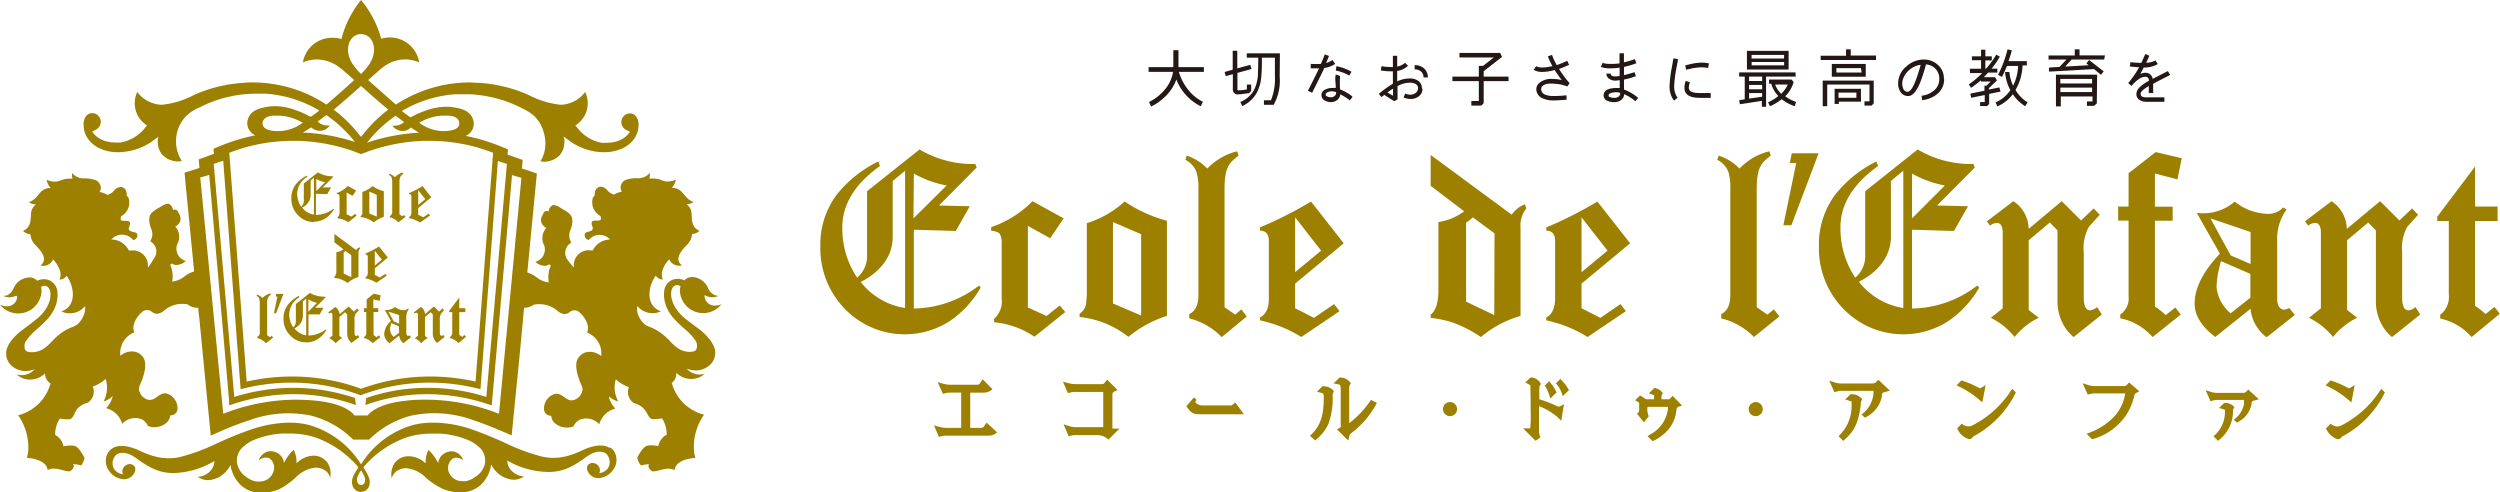 <svg xmlns="http://www.w3.org/2000/svg" xmlns:xlink="http://www.w3.org/1999/xlink" viewBox="0 0 354.91 69.85"><defs><style>.cls-1{fill:none;}.cls-2{clip-path:url(#clip-path);}.cls-3{fill:#9d8000;}.cls-4{fill:#231815;}</style><clipPath id="clip-path" transform="translate(0 0)"><rect class="cls-1" width="354.91" height="69.85"/></clipPath></defs><g id="レイヤー_2" data-name="レイヤー 2"><g id="レイヤー_1-2" data-name="レイヤー 1"><g class="cls-2"><path class="cls-3" d="M86.61,63.62c-1.31-.89-3.43.08-3.78.23a13.72,13.72,0,0,1-1.48.63c-.23.08-.48.16-.78.24a8.3,8.3,0,0,1-.93.2,7.49,7.49,0,0,1-2.68-.1,27.35,27.35,0,0,1-5.22-1.93c-1.14-.51-3.12-1.38-4.95-2A17.21,17.21,0,0,0,61.41,60a11.39,11.39,0,0,0-2.72.32,12.81,12.81,0,0,0-7.35,5.47l-.08.13-.09-.13a12.81,12.81,0,0,0-7.35-5.47A11.39,11.39,0,0,0,41.1,60a17.21,17.21,0,0,0-5.38.95c-1.83.61-3.81,1.48-4.95,2a27.35,27.35,0,0,1-5.22,1.93,7.49,7.49,0,0,1-2.68.1,8.3,8.3,0,0,1-.93-.2c-.3-.08-.55-.16-.78-.24a13.72,13.72,0,0,1-1.48-.63c-.35-.15-2.47-1.12-3.78-.23a2,2,0,0,0-.69.83,2.39,2.39,0,0,0,.06,2,3.43,3.43,0,0,0,.3.45,2.76,2.76,0,0,0,2,1.08,1.7,1.7,0,0,0,.73-.16,1.56,1.56,0,0,0,.6-.49,1.2,1.2,0,0,0,.29-1,.82.82,0,0,0-.37-.41.85.85,0,0,0-.62-.07,1.09,1.09,0,0,0-.83.94.92.92,0,0,0,.09.47,1.23,1.23,0,0,1-.39-.08,1.84,1.84,0,0,1-.83-.59,1.67,1.67,0,0,1,.27-2.1s.87-.72,2.4.22a3,3,0,0,1,.27.17c.28.19.42.32,1.1.76a9.32,9.32,0,0,0,2.07,1.08,7.1,7.1,0,0,0,2.19.38,11.82,11.82,0,0,0,5.9-1.72,2.23,2.23,0,0,1-.26,1,2.65,2.65,0,0,1-2.11,1.26,2.67,2.67,0,0,0,1.28.46,2.74,2.74,0,0,0,1-.14,3.54,3.54,0,0,0,.81-.33,4,4,0,0,0,1.43-1.44l.13-.24.05.27a5,5,0,0,0,1.38,2.56,4.23,4.23,0,0,0,3,1.12,6.48,6.48,0,0,0,2.54-.54A10.18,10.18,0,0,0,42,67.76a4.57,4.57,0,0,1,2.76-1.37h.11a2.28,2.28,0,0,1,1.44.51,2,2,0,0,1,.53.8l.06.15v-.16a2.88,2.88,0,0,0-.41-2,2.44,2.44,0,0,0-2-1,3.44,3.44,0,0,0-2.23.93l-.17.15v-.23a3.39,3.39,0,0,0-.41-1.68l0,0,0,0a6.15,6.15,0,0,0-1.23,1.61l-.13.24-.06-.26a1.63,1.63,0,0,0-.31-.65,2,2,0,0,0-1.51-.75,1.59,1.59,0,0,0-.57.1,1.87,1.87,0,0,0-1.08,1.07l0,.11.1-.07a1.55,1.55,0,0,1,.88-.3,1.12,1.12,0,0,1,.48.1A1.64,1.64,0,0,1,38.8,67a2,2,0,0,1-2,1.35,2.28,2.28,0,0,1-.45,0,3.3,3.3,0,0,1-1.06-.41c-.17-.1-.34-.23-.41-.28A3.07,3.07,0,0,1,33.71,66a2.55,2.55,0,0,1,.56-2.33,5.89,5.89,0,0,1,1.47-1.08A12.4,12.4,0,0,1,40,61.55h1.48a11.86,11.86,0,0,1,3.24.53,14.33,14.33,0,0,1,6.13,4.22l0,.06,0,.06c-.71,1-1,1.74-.85,2.28a1.24,1.24,0,0,0,2.47,0c.11-.54-.14-1.23-.85-2.28l0-.06,0-.06a14.33,14.33,0,0,1,6.13-4.22A11.86,11.86,0,0,1,61,61.56H62.5a12.4,12.4,0,0,1,4.27,1.05,5.89,5.89,0,0,1,1.47,1.08A2.55,2.55,0,0,1,68.8,66a3.07,3.07,0,0,1-1.19,1.61c-.07,0-.24.18-.41.28a3.3,3.3,0,0,1-1.06.41,2.28,2.28,0,0,1-.45,0,2,2,0,0,1-2-1.35,1.64,1.64,0,0,1,.62-1.87,1.12,1.12,0,0,1,.48-.1,1.55,1.55,0,0,1,.88.3l.1.07-.05-.11a1.82,1.82,0,0,0-1.07-1.07,1.59,1.59,0,0,0-.57-.1,2,2,0,0,0-1.51.75,1.63,1.63,0,0,0-.31.65l-.06.26-.13-.24a6.15,6.15,0,0,0-1.23-1.61l0,0,0,0a3.39,3.39,0,0,0-.41,1.68v.23l-.17-.15A3.44,3.44,0,0,0,58,64.77a2.44,2.44,0,0,0-2,1,2.88,2.88,0,0,0-.41,2v.16l.06-.15a2,2,0,0,1,.53-.8,2.28,2.28,0,0,1,1.44-.51h.11a4.57,4.57,0,0,1,2.76,1.37,10.18,10.18,0,0,0,2.28,1.52,6.48,6.48,0,0,0,2.54.54,4.23,4.23,0,0,0,3-1.12,4.9,4.9,0,0,0,1.37-2.56l.06-.27.13.24a4,4,0,0,0,1.43,1.44,3.54,3.54,0,0,0,.81.33,2.74,2.74,0,0,0,1,.14,2.67,2.67,0,0,0,1.28-.46,2.65,2.65,0,0,1-2.11-1.26,2.23,2.23,0,0,1-.26-1A11.82,11.82,0,0,0,78,67a7.1,7.1,0,0,0,2.19-.38,9.32,9.32,0,0,0,2.07-1.08c.68-.44.82-.57,1.1-.76a3,3,0,0,1,.27-.17c1.53-.94,2.4-.22,2.4-.22a1.67,1.67,0,0,1,.27,2.1,1.84,1.84,0,0,1-.83.59,1.23,1.23,0,0,1-.39.08.92.92,0,0,0,.09-.47,1.09,1.09,0,0,0-.83-.94.85.85,0,0,0-.62.07.82.82,0,0,0-.37.41,1.2,1.2,0,0,0,.29,1,1.56,1.56,0,0,0,.6.49,1.7,1.7,0,0,0,.73.16,2.76,2.76,0,0,0,2-1.08,3.43,3.43,0,0,0,.3-.45,2.39,2.39,0,0,0,.06-2,2,2,0,0,0-.69-.83M51.82,68.24c0,.15-.12.61-.56.61s-.55-.46-.57-.61c-.06-.38.1-.72.49-1.36l.08-.11.07.11c.39.64.55,1,.49,1.36" transform="translate(0 0)"/><path class="cls-3" d="M96.52,41.2a3.31,3.31,0,0,0,5.9,2,2.4,2.4,0,0,1-.89.18,1.42,1.42,0,0,1-1.5-1.21l0-.27.25.11a2.1,2.1,0,0,0,.85.19,1.76,1.76,0,0,0,.6-.1A.85.85,0,0,0,102,42a1.88,1.88,0,0,1-.58-.13,1.8,1.8,0,0,1-.91-1,2.73,2.73,0,0,0-.77-1,2.64,2.64,0,0,0-1.47-.54,1.67,1.67,0,0,0-.59.11,1.34,1.34,0,0,0-.51.37,2.14,2.14,0,0,0-1.77-.06,1.93,1.93,0,0,0-1.1,1.49,4.65,4.65,0,0,0,.53,2.79,5.74,5.74,0,0,0,1,1.37,16,16,0,0,0,1.42,1.34,8,8,0,0,1,1.5,1.63,1.33,1.33,0,0,1,.09,1.25c-.2.32-.68.32-1,.33a3,3,0,0,1-1.74-.61,6.93,6.93,0,0,1-1-.93c-.13-.14-.31-.33-.6-.59a5.8,5.8,0,0,0-.5-.41,6.73,6.73,0,0,0-1.76-1,3.26,3.26,0,0,1-.72-.37,2.68,2.68,0,0,1-.41-.44,3.42,3.42,0,0,1-.64-1.31,3,3,0,0,1,0-.86,2.79,2.79,0,0,0,3.37.76c-2.32-.79-1.79-3.67-.74-5.06a1.21,1.21,0,0,0,1,.55,1.85,1.85,0,0,1,0-1.45,3.79,3.79,0,0,1,.91-1.41,1.51,1.51,0,0,0,1.8.84c-1-.73-.37-1.84.74-2.92a2.45,2.45,0,0,0,.7-1.53,1.48,1.48,0,0,0,1.05-.45,1.6,1.6,0,0,1-1-1.21c-.26-.86.21-1.72-.83-2.56a1.65,1.65,0,0,0,1-.32l-.23-.08a2.67,2.67,0,0,1-.91-.72l-.47-.53a1.62,1.62,0,0,0-.2-.22,1.84,1.84,0,0,0-1-.44l-.3,0a2.33,2.33,0,0,0,.59-1.18,2.71,2.71,0,0,1-1.1.26l-.33,0a3.37,3.37,0,0,1-.61-.18,2.69,2.69,0,0,0-1-.23H92.7a3.73,3.73,0,0,0-.46,0h-.06a2,2,0,0,0,.08-.56,2.11,2.11,0,0,0,0-.26,2.12,2.12,0,0,1-1.77.77,4.77,4.77,0,0,0-1.66.24,1.16,1.16,0,0,0-.55,1.68,3,3,0,0,0-1.1.4,1.84,1.84,0,0,1-.9-.53,1.32,1.32,0,0,0-1.08-.59.94.94,0,0,0-.75.8,1.52,1.52,0,0,0,0,.42,1.25,1.25,0,0,0-.28.36,2.18,2.18,0,0,0,1.06,2.57l0,0a.92.92,0,0,1,.08.44c-.09.59-1.77-.34-1.21,1.07.31.79-.81.66-1,.92s-.14.81.47,1A2,2,0,0,1,86.6,34a2.78,2.78,0,0,0-2.45,1.55l-.26,0a2.13,2.13,0,0,0-2.44,2.16,2.44,2.44,0,0,0,0,.27c-.29-.35-.63-.77-.81-1a1.66,1.66,0,0,1,.48-2.54,2,2,0,0,1-.31-1,2,2,0,0,1,.17-.78,3.21,3.21,0,0,0,.22-.79,2.17,2.17,0,0,0,0-.95c-.18-.58-.7-.87-1.55-1.37a2.61,2.61,0,0,0-1-.44.41.41,0,0,0-.16,0,1.17,1.17,0,0,0-.6.79l0,.14a.48.48,0,0,0-.29-.1.43.43,0,0,0-.22.06c-.07,0-.15.11-.27.35-.23.47-.34.68-.31,1a1.36,1.36,0,0,0,.62.93l.14.08a2.14,2.14,0,0,0-.31,2.46A1.81,1.81,0,0,1,76,37.17a2,2,0,0,0,1.24.56,1.15,1.15,0,0,0,.26,0,1.28,1.28,0,0,0,.48-.21l.22.19a4.1,4.1,0,0,0-.34,2c0,.13,0,.26.08.38a3.28,3.28,0,0,1-1.76-.72,4.32,4.32,0,0,0-1.32-.69q.6-6.24,1.23-12.76l.13-1.28L75,24.21l-.9-.28.1-1.22-1.15-.42-1-.34.06-.75L71,20.75a27.34,27.34,0,0,0-4.88-1.46,1.9,1.9,0,0,0,1.11-2.06c-.32-1.47-1.6-1.8-2.88-2a5.83,5.83,0,0,0-1-.08,8.78,8.78,0,0,0-3,.58,12.28,12.28,0,0,0-2,.9l-.08,0-.07,0c-.31-.24-.63-.48-1-.74l-.16-.13.18-.1a17.35,17.35,0,0,1,7.36-2.28c.44,0,.9,0,1.35,0,.61,0,1.23,0,1.84.09a18,18,0,0,1,4.31,1,18.89,18.89,0,0,1,2.09.93,6.63,6.63,0,0,1,1.75,1.15,5.62,5.62,0,0,1,.58.71,5.18,5.18,0,0,1,.72,1.65A5.1,5.1,0,0,1,77,22.39a4.91,4.91,0,0,1-.28.5,2.32,2.32,0,0,0,.59.07h0a3.1,3.1,0,0,0,2.21-1,2.78,2.78,0,0,0,.59-1.56,2.84,2.84,0,0,0,0-.65L80,19.37l.79.58a8.45,8.45,0,0,0,3.6,1.54,8,8,0,0,0,1.36.12c2.77,0,4.83-1.58,4.89-3.75a1.84,1.84,0,0,0-.43-1.44,1.36,1.36,0,0,0-.41-.26,1,1,0,0,0-.25-.06h-.15a1.16,1.16,0,0,0-.71.25,1.33,1.33,0,0,0-.37.47,1.29,1.29,0,0,0-.11.62,1.26,1.26,0,0,0,.68,1l.54.28-.1.13a2.11,2.11,0,0,1-.31.36,3.43,3.43,0,0,1-1.3.8,4.82,4.82,0,0,1-1.59.26,5.79,5.79,0,0,1-.72,0A5.57,5.57,0,0,1,82,18.18l-.32-.36.39-.29a3.7,3.7,0,0,0,1-4.48,4.32,4.32,0,0,1-2.26,1.61,3.73,3.73,0,0,1-1.25.21A12.52,12.52,0,0,1,75,13.46l-.38-.16a20.47,20.47,0,0,0-6.64-1.54c-.46,0-.93-.06-1.4-.06a19.15,19.15,0,0,0-7,1.39,18.65,18.65,0,0,0-3.29,1.7l-.08.05-.08-.06c-1.11-.95-2.25-2-3.36-2.95l-.51-.46.12-.11,1.52-1.34A8.68,8.68,0,0,1,55,9.12a5,5,0,0,1,3.85-.5,4.7,4.7,0,0,1,.66.24,4.2,4.2,0,0,0-5.3-3.38l-.14,0,0-.15A14.65,14.65,0,0,0,51.25,0a14.67,14.67,0,0,0-2.74,5.37l0,.15-.15,0a4.08,4.08,0,0,0-1.14-.16A4.2,4.2,0,0,0,43,8.86a5.84,5.84,0,0,1,.66-.24,5.76,5.76,0,0,1,1.37-.18,5.67,5.67,0,0,1,2.49.68,8.68,8.68,0,0,1,1.13.8l1.52,1.34.11.11-.51.46c-1.1,1-2.24,2-3.35,2.95l-.08.06-.09-.05A18.57,18.57,0,0,0,43,13.09a19.25,19.25,0,0,0-7-1.39c-.47,0-.94,0-1.4.06a20.47,20.47,0,0,0-6.65,1.54l-.37.16A12.56,12.56,0,0,1,23,14.87a3.73,3.73,0,0,1-1.25-.21,4.32,4.32,0,0,1-2.26-1.61,3.71,3.71,0,0,0,1,4.48l.38.29-.31.36a5.63,5.63,0,0,1-3.46,2.05,5.53,5.53,0,0,1-.71,0,4.88,4.88,0,0,1-1.6-.26,3.43,3.43,0,0,1-1.3-.8,2.67,2.67,0,0,1-.31-.36l-.09-.13.53-.28a1.24,1.24,0,0,0,.68-1,1.09,1.09,0,0,0-.11-.62,1.31,1.31,0,0,0-.36-.47,1.19,1.19,0,0,0-.72-.25h-.15a1.05,1.05,0,0,0-.24.06,1.29,1.29,0,0,0-.42.26,1.87,1.87,0,0,0-.42,1.44C11.9,20,14,21.61,16.73,21.61a7.78,7.78,0,0,0,1.35-.12A8.44,8.44,0,0,0,21.69,20l.78-.58-.06.34a2.84,2.84,0,0,0,0,.65A2.74,2.74,0,0,0,23,21.92a3.08,3.08,0,0,0,2.22,1,2.38,2.38,0,0,0,.59-.07,5,5,0,0,1-.29-.5,5.2,5.2,0,0,1,.35-5.19,4.87,4.87,0,0,1,.58-.71,6.42,6.42,0,0,1,1.74-1.15l.05,0a17,17,0,0,1,2.05-.91,17.8,17.8,0,0,1,4.31-1q.91-.09,1.83-.09c.45,0,.91,0,1.36,0a17.35,17.35,0,0,1,7.36,2.28l.18.1-.16.13c-.32.26-.64.5-1,.74l-.08,0-.08,0a12.28,12.28,0,0,0-2-.9,8.73,8.73,0,0,0-3-.58,6,6,0,0,0-1,.08c-1.28.22-2.55.55-2.88,2a1.9,1.9,0,0,0,1.12,2.06,27.13,27.13,0,0,0-4.86,1.46l-1.08.45.06.73q-.52.16-1,.36l-1.16.42.11,1.22-.9.28-1.22.39.12,1.28c.42,4.33.84,8.59,1.24,12.74a4,4,0,0,0-1.38.71,3.25,3.25,0,0,1-1.76.72,2.33,2.33,0,0,0,.08-.38,4,4,0,0,0-.34-2l.23-.19a1.28,1.28,0,0,0,.48.21,1.09,1.09,0,0,0,.26,0,2,2,0,0,0,1.24-.56,1.81,1.81,0,0,1-1.19-2.42,2.13,2.13,0,0,0-.3-2.46l.13-.08a1.34,1.34,0,0,0,.63-.93,1.8,1.8,0,0,0-.32-1c-.12-.24-.19-.32-.27-.35a.4.4,0,0,0-.22-.06.45.45,0,0,0-.28.1l0-.14a1.19,1.19,0,0,0-.61-.79.39.39,0,0,0-.15,0,2.61,2.61,0,0,0-1,.44c-.86.5-1.37.79-1.55,1.37a2.17,2.17,0,0,0,0,.95,3.21,3.21,0,0,0,.22.79,2,2,0,0,1,.17.78,2,2,0,0,1-.31,1,1.65,1.65,0,0,1,.47,2.54A12.21,12.21,0,0,1,21,38a2.45,2.45,0,0,0,0-.27,2.13,2.13,0,0,0-2.44-2.16l-.26,0A2.79,2.79,0,0,0,15.81,34a2,2,0,0,1,3.11.11c.6-.2.71-.74.47-1S18,33,18.34,32.2c.56-1.41-1.12-.48-1.21-1.07a1,1,0,0,1,.07-.44l0,0a2.19,2.19,0,0,0,1.06-2.57,1.12,1.12,0,0,0-.29-.36,1.2,1.2,0,0,0,0-.42.93.93,0,0,0-.76-.8,1.34,1.34,0,0,0-1.08.59,1.81,1.81,0,0,1-.89.53,3.08,3.08,0,0,0-1.11-.4,1.18,1.18,0,0,0,.18-.61,1.19,1.19,0,0,0-.73-1.07A4.75,4.75,0,0,0,12,25.32a2.14,2.14,0,0,1-1.78-.77,2.17,2.17,0,0,0,0,.26,2,2,0,0,0,.07.56h-.05a3.91,3.91,0,0,0-.46,0H9.66a2.69,2.69,0,0,0-1,.23,3.48,3.48,0,0,1-.62.18l-.32,0a2.71,2.71,0,0,1-1.1-.26,2.3,2.3,0,0,0,.58,1.18l-.29,0a1.84,1.84,0,0,0-1,.44,1.13,1.13,0,0,0-.21.22c-.11.13-.25.3-.47.53a2.55,2.55,0,0,1-.9.72l-.23.08a1.63,1.63,0,0,0,1,.32c-1,.84-.57,1.7-.83,2.56a1.64,1.64,0,0,1-1,1.21,1.45,1.45,0,0,0,1.05.45A2.35,2.35,0,0,0,5,34.76c1.11,1.08,1.77,2.19.73,2.92a1.5,1.5,0,0,0,1.8-.84,3.82,3.82,0,0,1,.92,1.41,1.84,1.84,0,0,1,0,1.45,1.23,1.23,0,0,0,1-.55c1.05,1.39,1.57,4.27-.74,5.06a2.8,2.8,0,0,0,3.37-.76,3,3,0,0,1-.05.86,3.42,3.42,0,0,1-.64,1.31,2.54,2.54,0,0,1-.42.44,3,3,0,0,1-.71.37,6.75,6.75,0,0,0-1.77,1,5.56,5.56,0,0,0-.49.41c-.29.26-.47.45-.6.59a7.66,7.66,0,0,1-1,.93A3,3,0,0,1,4.58,50c-.3,0-.78,0-1-.33a1.37,1.37,0,0,1,.1-1.25,8.18,8.18,0,0,1,1.49-1.63,16,16,0,0,0,1.43-1.34,5.94,5.94,0,0,0,1-1.37,4.66,4.66,0,0,0,.54-2.79,2,2,0,0,0-1.1-1.49,2.14,2.14,0,0,0-1.77.06,1.38,1.38,0,0,0-.52-.37,1.62,1.62,0,0,0-.58-.11,2.69,2.69,0,0,0-1.48.54,2.69,2.69,0,0,0-.76,1,1.84,1.84,0,0,1-.91,1A1.88,1.88,0,0,1,.46,42a1,1,0,0,0,.26.11,1.85,1.85,0,0,0,.61.1,2.06,2.06,0,0,0,.84-.19L2.43,42l0,.27a1.42,1.42,0,0,1-1.5,1.21A2.4,2.4,0,0,1,0,43.25a3.31,3.31,0,0,0,5.9-2,3,3,0,0,0-.08-.52l0,0c1.55-.89,2.3,2.29-.73,4.65-1,.8-1.72,1.29-2.25,1.72a8.15,8.15,0,0,0-1.07,1.05,4.22,4.22,0,0,0-.6.9,2.33,2.33,0,0,0,.3,2.7,3.07,3.07,0,0,0,2,.93,3.85,3.85,0,0,0,1.45-.26,2.41,2.41,0,0,1-2.54.73,2.5,2.5,0,0,0,.72.5,3,3,0,0,0,3.3-.65,1.65,1.65,0,0,0,.78,1.45c0,.13-.09.26-.14.39a6.33,6.33,0,0,1-4.46,4.11A8,8,0,0,1,4,64.14a4.88,4.88,0,0,1-.19.86c1.68.11,2.88.77,2.94,1.72a2.32,2.32,0,0,1,.93-.2,5.23,5.23,0,0,1,1.18.22,4.94,4.94,0,0,0,1,.18,1.15,1.15,0,0,0,.41-.29,1.18,1.18,0,0,0,.23-.49l-.14-.23.3,0a5.63,5.63,0,0,1,.88.16A2.55,2.55,0,0,0,12,65c-.22-.44-.81-1.47-1.33-1.67a2,2,0,0,0-.62-.08,5.58,5.58,0,0,0-.93.09l-.14,0,0-.14a2.37,2.37,0,0,0-1.07-1.42l-.08,0v-.09a4.14,4.14,0,0,1,.1-.93,4.09,4.09,0,0,1,.5-1.24l.05-.08h.09l.76.08a1.55,1.55,0,0,0,.31,0,.8.8,0,0,0,.27,0c.31-.11.45-.37.63-.7A4.06,4.06,0,0,1,11,58a2.88,2.88,0,0,1,1.42-.81,1.88,1.88,0,0,0,.75-2.32A5.19,5.19,0,0,0,15,53.79,4.1,4.1,0,0,1,14.69,57,3.25,3.25,0,0,0,16,56.24c0,.06,0,.13-.05.19a3.58,3.58,0,0,1-.9,1.52,3.2,3.2,0,0,1,1.47.82,3.11,3.11,0,0,1,.82,1.4,2.51,2.51,0,0,1,2.82-.63,2,2,0,0,1,.85.94,2.62,2.62,0,0,0,2.83-.66,1.82,1.82,0,0,0,.33-.85A1.09,1.09,0,0,0,25,58.6a1.12,1.12,0,0,0,.2-.8,2.2,2.2,0,0,0-1.55-1.94c-1.08-.2-1.57,1.14-2.65.88a1.77,1.77,0,0,1-1.27-1.44,1.34,1.34,0,0,1,.15-.68c.2-.44,1.11-2.52.57-3.68a2,2,0,0,0-1.24-1,2.51,2.51,0,0,0-2.13.57s0,0,0-.06a3.15,3.15,0,0,1,2-3.27c-.61-1.32.95-2.94,1.43-3.1a1.11,1.11,0,0,1,1.09.21,1.07,1.07,0,0,0,.77.25,1.87,1.87,0,0,0,.93-.46,4.29,4.29,0,0,1,1.14-.68,3.8,3.8,0,0,1,1.41-.26,4.37,4.37,0,0,1,.79.07h0l0,0A2.22,2.22,0,0,0,28,43.7l.15,0c0,.53.11,1.07.16,1.6.51,5.31,1,10.35,1.46,15l.15,1.54.36-.16c1.49-.66,3.18-1.4,5.07-2A16,16,0,0,1,44.14,59a13.12,13.12,0,0,1,6,3.41H52.4a13.14,13.14,0,0,1,6-3.41,16,16,0,0,1,8.85.67c1.89.63,3.58,1.37,5.08,2l.31.14.15-1.52c.46-4.74,1-9.88,1.49-15.3l.12-1.3h.11a2.24,2.24,0,0,0,1.27-.44l0,0h0a4.56,4.56,0,0,1,.8-.07,3.84,3.84,0,0,1,1.41.26,4.29,4.29,0,0,1,1.14.68,1.85,1.85,0,0,0,.92.46,1.1,1.1,0,0,0,.78-.25,1.11,1.11,0,0,1,1.09-.21c.48.16,2,1.78,1.43,3.1a3.14,3.14,0,0,1,2,3.27v.06A2.52,2.52,0,0,0,83.21,50a2,2,0,0,0-1.23,1c-.55,1.16.37,3.24.56,3.68a1.25,1.25,0,0,1,.15.68,1.74,1.74,0,0,1-1.27,1.44c-1.07.26-1.56-1.08-2.65-.88a2.19,2.19,0,0,0-1.54,1.94,1.12,1.12,0,0,0,.2.8,1.09,1.09,0,0,0,.82.37,1.83,1.83,0,0,0,.32.85,2.64,2.64,0,0,0,2.84.66,2,2,0,0,1,.85-.94,2.5,2.5,0,0,1,2.81.63,3.32,3.32,0,0,1,.82-1.4A3.24,3.24,0,0,1,87.36,58a3.59,3.59,0,0,1-.89-1.52,1.33,1.33,0,0,1,0-.19,3.18,3.18,0,0,0,1.31.71,4.09,4.09,0,0,1-.36-3.16,5.23,5.23,0,0,0,1.86,1.12A1.88,1.88,0,0,0,90,57.23a2.8,2.8,0,0,1,1.41.81,4.16,4.16,0,0,1,.51.75c.18.33.32.59.63.7a.77.77,0,0,0,.27,0l.31,0,.75-.08H94l.05.08a4.36,4.36,0,0,1,.5,1.24,4.13,4.13,0,0,1,.09.93v.09l-.07,0a2.38,2.38,0,0,0-1.08,1.42l0,.14-.14,0a5.58,5.58,0,0,0-.93-.09,2.15,2.15,0,0,0-.63.08c-.52.2-1.11,1.23-1.32,1.67a2.45,2.45,0,0,0,.53,1.11,5.51,5.51,0,0,1,.87-.16l.3,0-.13.23a1.18,1.18,0,0,0,.23.49,1.13,1.13,0,0,0,.4.29,4.88,4.88,0,0,0,1-.18,5.23,5.23,0,0,1,1.18-.22,2.36,2.36,0,0,1,.93.2c.06-1,1.26-1.61,2.93-1.72a6,6,0,0,1-.18-.86,8,8,0,0,1,1.42-5.28,6.36,6.36,0,0,1-4.46-4.11c0-.13-.09-.26-.13-.39A1.65,1.65,0,0,0,96,52.91a3,3,0,0,0,3.3.65,2.5,2.5,0,0,0,.72-.5,2.41,2.41,0,0,1-2.54-.73,3.85,3.85,0,0,0,1.45.26,3,3,0,0,0,2-.93,2.32,2.32,0,0,0,.31-2.7,4.66,4.66,0,0,0-.6-.9A8.82,8.82,0,0,0,99.6,47c-.53-.43-1.24-.92-2.26-1.72-3-2.36-2.27-5.54-.73-4.65,0,0,0,0,0,0a2.25,2.25,0,0,0-.08.52M59.69,17.32A7.06,7.06,0,0,1,63,16.41h.25c.68,0,1.5.07,1.83.64a1,1,0,0,1,.08.75c-.25.72-1.51.78-2,.81h-.25a5.8,5.8,0,0,1-3.21-1.05l-.19-.13Zm-3.63-.85.09-.06.08.07,1,.75.12.1-.08.08v0l0,0a2,2,0,0,1-1.2.43,2.33,2.33,0,0,1-.37,0,1.82,1.82,0,0,0,1.44.76,1.79,1.79,0,0,0,1.14-.43l0,0h0l.08-.06.33.24.8.49a27.69,27.69,0,0,0-7.4,1.42l.1-.12a18.67,18.67,0,0,1,3.89-3.65M49.4,7.18c0-1.62.93-2.34,1.85-2.34s1.86.72,1.86,2.34a4.08,4.08,0,0,1-.94,2.28,9.15,9.15,0,0,1-.82.95l-.1.1-.1-.1a9,9,0,0,1-.81-.95,4,4,0,0,1-.94-2.28m-1.88,8.27c1.29-1.08,2.62-2.26,3.64-3.17l.09-.08.1.08c1,.91,2.35,2.09,3.63,3.17l.13.11-.13.11A19.2,19.2,0,0,0,51.61,19l-.36.43L50.89,19a18.81,18.81,0,0,0-3.36-3.31l-.14-.11Zm-3.43,2.7.07-.06.08.05h0l0,0a1.83,1.83,0,0,0,1.16.43,1.8,1.8,0,0,0,1.43-.76,2.63,2.63,0,0,1-.41,0h0a1.9,1.9,0,0,1-1.18-.44h0l-.14-.11.14-.11,1-.75.08-.07.09.06a18.67,18.67,0,0,1,3.89,3.65,1,1,0,0,1,.08.11A27.53,27.53,0,0,0,43,18.82l.79-.49.26-.18m-6.63-1.1c.32-.57,1.14-.64,1.82-.64h.26a7.06,7.06,0,0,1,3.28.91l.2.11-.19.13a5.81,5.81,0,0,1-3.22,1.05h-.25c-.47,0-1.73-.09-2-.81a.93.93,0,0,1,.08-.75M41.61,20l.85,0a25.79,25.79,0,0,1,8.65,1.82l.16.06.15-.06A25.79,25.79,0,0,1,60.07,20l.85,0A24.59,24.59,0,0,1,70,21.69L67.51,54.17a29.45,29.45,0,0,0-6.45-.72,28.43,28.43,0,0,0-9.79,1.74,28.53,28.53,0,0,0-9.8-1.74,29.45,29.45,0,0,0-6.45.72L32.55,21.69A24.59,24.59,0,0,1,41.61,20M70.84,58.73l-.22-.07a28.33,28.33,0,0,0-10-1.92c-.87,0-1.79,0-2.73.12-3.3.3-5,1.25-5.7,2.12H50.32c-.64-.87-2.39-1.82-5.7-2.12-.94-.08-1.86-.12-2.72-.12a28.44,28.44,0,0,0-10,1.92l-.21.07L28.43,25.2l1.27-.37S32.17,52.76,32.53,57l0,.55.52-.17a27.32,27.32,0,0,1,8.62-1.42,26,26,0,0,1,3.85.28,27.43,27.43,0,0,1,5,1.26l-.12-1a29,29,0,0,0-4.76-1.15,27.59,27.59,0,0,0-4-.29,28.15,28.15,0,0,0-8.38,1.29c-.37-4.28-2.92-33.08-2.92-33.08s.9-.31,1.35-.44l2.47,32.42.49-.12a28.69,28.69,0,0,1,6.74-.81,27.7,27.7,0,0,1,9.65,1.74l.15.06.15-.06a27.1,27.1,0,0,1,5.39-1.41,27.46,27.46,0,0,1,4.25-.33,28.69,28.69,0,0,1,6.74.81l.49.12,2.47-32.4,1.28.42s-2.54,28.8-2.92,33.08a27.69,27.69,0,0,0-12.35-1,27.44,27.44,0,0,0-4.69,1.15l-.13,1a26.83,26.83,0,0,1,4.95-1.26,26,26,0,0,1,3.85-.28,27.32,27.32,0,0,1,8.62,1.42l.52.17,2.88-32.69,1.33.39L70.84,58.73" transform="translate(0 0)"/><path class="cls-3" d="M56.08,43.57a1.85,1.85,0,0,1-1.45.42l.86,1.55-.14.16a2.7,2.7,0,0,0-.81,1.75,1.68,1.68,0,0,0,.78,1.27l1.35-1.09a1.54,1.54,0,0,0,.6,1.09l1.08-.85-.21-.26a1,1,0,0,1-.2.07c-.17,0-.25-.16-.26-.4V45.11a1.69,1.69,0,0,1,0-.23,2,2,0,0,1,.36-1l-.13-.08a.79.79,0,0,1-.59.24,2.1,2.1,0,0,1-1.25-.46m.59,3.64-.76.61a1.5,1.5,0,0,1-.53-1,3.31,3.31,0,0,1,.13-.82,1.46,1.46,0,0,1,0-.17l1.12.48Zm0-1.27-.76-.33-.77-1.39,1.53.5Z" transform="translate(0 0)"/><polygon class="cls-3" points="39.2 44.47 40.23 41.73 39.21 41.73 39.14 42.1 39.38 42.1 38.89 44.47 39.2 44.47"/><path class="cls-3" d="M53.88,42.72l.17-.8-1-.23-1,.8v1.26h-.39v.54H52v2.88a.73.73,0,0,1-.32.69V48a2.28,2.28,0,0,1,1.23.72L54,47.86l-.21-.26-.35.28a4.23,4.23,0,0,0-.41-.33V44.29h.67v-.54H53V42.5Z" transform="translate(0 0)"/><path class="cls-3" d="M64.2,47.09a.83.83,0,0,1-.33.78V48a2.2,2.2,0,0,1,1.2.71l1.08-.89-.21-.26-.34.28a3,3,0,0,0-.4-.31V44.31h.86v-.56H65.2V42.23l-1.44,1.91v.17h.44Z" transform="translate(0 0)"/><path class="cls-3" d="M50.57,47.7c-.16,0-.24-.16-.24-.49V45.49a1.73,1.73,0,0,1,.19-1l.42-.46-.23-.24-.48.45-.74-.73L48.22,44.6A1.21,1.21,0,0,0,48,44a1.15,1.15,0,0,0-.4-.42l-1,.77.12.16a.45.45,0,0,1,.26-.1c.14,0,.21.15.21.34v2.9l-.45.37a2.71,2.71,0,0,1,.92.72h0a2.62,2.62,0,0,1,.92-.73l-.4-.32V45l.81-.67.3.3v2.65a1.71,1.71,0,0,0,.31,1.07,1.28,1.28,0,0,0,.3.34L51,47.86l-.18-.29a.42.42,0,0,1-.26.13" transform="translate(0 0)"/><path class="cls-3" d="M60.15,44a1.15,1.15,0,0,0-.4-.42l-1,.77.12.16a.45.45,0,0,1,.26-.1c.14,0,.21.15.21.34v2.9l-.45.37a2.71,2.71,0,0,1,.92.72h0a2.53,2.53,0,0,1,.92-.73l-.4-.32V45l.81-.67.3.3v2.65a1.71,1.71,0,0,0,.31,1.07,1.28,1.28,0,0,0,.3.34l1.07-.86s-.16-.27-.18-.29a.42.42,0,0,1-.26.13c-.16,0-.24-.16-.24-.49V45.49a1.73,1.73,0,0,1,.19-1l.42-.46-.23-.25-.48.46-.74-.73L60.33,44.6a1.21,1.21,0,0,0-.18-.63" transform="translate(0 0)"/><path class="cls-3" d="M36.81,42.45a2.28,2.28,0,0,1,.07.65v4a.72.72,0,0,1-.35.73V48a2.56,2.56,0,0,1,1.24.72l1-.79-.2-.26-.24.2-.41-.29v-4.5c0-.9.23-1,.53-1.27l-.06-.16a2.31,2.31,0,0,0-1.13.66,2,2,0,0,0-.78-.49l-.06.16a.86.86,0,0,1,.43.47" transform="translate(0 0)"/><path class="cls-3" d="M43.48,48.61a3.09,3.09,0,0,0,1.67-.49,3.87,3.87,0,0,0,1.19-1.28l-.07-.09a4.13,4.13,0,0,1-2.48.88v-3l1.59,0,.54-.94-1.17,0,1.43-1.44,0-.14A3.93,3.93,0,0,1,44,41.58l-2,1.59v2.52a1.07,1.07,0,0,1-.38.77,3.41,3.41,0,0,1-.56-1.92,2.89,2.89,0,0,1,1.43-2.33L42.44,42a4.65,4.65,0,0,0-1.59,1.29,3.22,3.22,0,0,0-.6,1.94,3.27,3.27,0,0,0,.93,2.37,3.05,3.05,0,0,0,2.3,1m.31-6.11A3.84,3.84,0,0,0,45,43l-1.24,1.26ZM43,44.91V42.78l.47-.39v5.22a2.66,2.66,0,0,1-1.68-1A2,2,0,0,0,43,44.91" transform="translate(0 0)"/><path class="cls-3" d="M54.49,30.77V27.15a5.46,5.46,0,0,1-1.61-.73,3.85,3.85,0,0,1-1.44.82v2.33c0,.1,0,.22,0,.34s0,.26,0,.41a.52.52,0,0,1-.24.36v.14a3.54,3.54,0,0,1,1.85.75,4.52,4.52,0,0,1,1.48-.8M52.43,27.2l1.06.46v3.1l-1.06-.46Z" transform="translate(0 0)"/><path class="cls-3" d="M48.2,28v2.08a.88.88,0,0,1-.28.77V31a3.32,3.32,0,0,1,1.53.55l1.17-.94-.21-.25-.49.39-.71-.32v-3.1l.84.47.51-.75-1.18-.65a4.17,4.17,0,0,1-1.57,1v.13a.46.46,0,0,1,.33.13.77.77,0,0,1,.06.37" transform="translate(0 0)"/><path class="cls-3" d="M55.61,25.3a2,2,0,0,1,.07.66v4a.73.73,0,0,1-.34.73v.16a2.59,2.59,0,0,1,1.23.71l1-.78-.21-.26-.24.19-.41-.28v-4.5c0-.9.23-1,.54-1.27l-.06-.16a2.31,2.31,0,0,0-1.13.66,2,2,0,0,0-.79-.5l-.05.17a.79.79,0,0,1,.42.46" transform="translate(0 0)"/><path class="cls-3" d="M44.55,31.47A3.06,3.06,0,0,0,46.21,31a3.74,3.74,0,0,0,1.2-1.29l-.07-.08a4.14,4.14,0,0,1-2.49.88v-3l1.6.05L47,26.6l-1.18,0,1.44-1.44,0-.14a4,4,0,0,1-2.13-.55l-2,1.59v2.52a1.1,1.1,0,0,1-.38.77,3.41,3.41,0,0,1-.56-1.92,2.89,2.89,0,0,1,1.43-2.33l-.06-.17a4.59,4.59,0,0,0-1.6,1.29,3.2,3.2,0,0,0-.6,1.94,3.31,3.31,0,0,0,.93,2.37,3.09,3.09,0,0,0,2.31,1m.3-6.11a4.15,4.15,0,0,0,1.25.45l-1.25,1.26Zm-.8,2.41V25.64l.47-.39v5.22a2.68,2.68,0,0,1-1.69-1,2,2,0,0,0,1.22-1.71" transform="translate(0 0)"/><path class="cls-3" d="M61.06,30.59l-.21-.26-.76.52-.72-.37v-.94L61.22,28,60,26.42a14.09,14.09,0,0,1-1.94,1v.13h0c.23,0,.34.13.34.39v2.21a.73.73,0,0,1-.34.7v.11a4.89,4.89,0,0,1,1.58.63ZM59.37,27l1,1.27-1,.82Z" transform="translate(0 0)"/><path class="cls-3" d="M49.38,40.14a4.27,4.27,0,0,1,1.51-.82V36a1.06,1.06,0,0,1,.23-.74l-.06-.16a1.08,1.08,0,0,0-.5.4l-3.09-2.28v1.18l1.28,1a2.16,2.16,0,0,1-1,.4v2.61a1.14,1.14,0,0,1-.3.92v.12a4.14,4.14,0,0,1,.81.16,4.29,4.29,0,0,1,1.1.57m-.57-4.35.14-.1a.5.5,0,0,0,.11-.1l.83.61v3.11l-1.08-.51Z" transform="translate(0 0)"/><path class="cls-3" d="M51.87,36v.12h0c.23,0,.34.13.34.39V38.7a.72.72,0,0,1-.34.7v.11a4.76,4.76,0,0,1,1.57.63l1.46-1-.21-.26-.76.52-.72-.37v-.94l1.85-1.53L53.81,35a15.36,15.36,0,0,1-1.94,1m1.34,1.7V35.59l1,1.27Z" transform="translate(0 0)"/><path class="cls-4" d="M170.91,10.2h-3.55a7.3,7.3,0,0,0,1.27,2.48,6.14,6.14,0,0,0,2.14,1.77l-.31.63a7.07,7.07,0,0,1-3.46-3.8,6.25,6.25,0,0,1-1.65,2.49,7.22,7.22,0,0,1-1.93,1.35l-.3-.64a6.8,6.8,0,0,0,2.23-1.75,5.06,5.06,0,0,0,1.18-2.53h-3.47V9.53h3.51V7.13h.73v2.4h3.61Z" transform="translate(0 0)"/><path class="cls-4" d="M177.67,9.79l-2,.56v2.33c0,.1,0,.14.13.14s.52,0,1.21-.12V12h.61v.9l-.27.32-.94.12a5.81,5.81,0,0,1-.61.06.69.69,0,0,1-.78-.78V10.53l-1,.28-.17-.59L175,9.89V7.2h.65V9.71l1.84-.51Zm4,1.09a7.09,7.09,0,0,1-.85,4h-1.39v-.65h1a8,8,0,0,0,.56-3.39V8.19h-1.85a25.27,25.27,0,0,1-.08,2.69,5.86,5.86,0,0,1-.7,2.39,4.62,4.62,0,0,1-2,1.79l-.28-.58A3.94,3.94,0,0,0,178,12.83a5.64,5.64,0,0,0,.58-2.19c0-.4.05-1.22.05-2.45H177V7.57h4.7Z" transform="translate(0 0)"/><path class="cls-4" d="M189.55,9.07a3.65,3.65,0,0,1-1.54.58c-.26.57-.84,1.74-1.73,3.51l-.6-.28c.36-.71.89-1.76,1.59-3.18-.3,0-.7,0-1.19,0l0-.63a12.45,12.45,0,0,0,1.44,0c.2-.45.38-.9.55-1.35l.6.22c-.13.34-.27.69-.42,1a2.56,2.56,0,0,0,.9-.42ZM192,13.79l-.38.46a6.28,6.28,0,0,0-1.35-.85,1.08,1.08,0,0,1-.29.66,1.32,1.32,0,0,1-1.05.43,1.63,1.63,0,0,1-.92-.26.83.83,0,0,1-.41-.71.88.88,0,0,1,.54-.81,2.12,2.12,0,0,1,1-.22,2.26,2.26,0,0,1,.49,0c0-.2,0-.53-.06-1a3.26,3.26,0,0,1,.06-.92l.61.21a13.82,13.82,0,0,0,0,1.91,6.22,6.22,0,0,1,1.73,1m-2.29-.62a2.86,2.86,0,0,0-.56-.11,1.77,1.77,0,0,0-.56.09c-.24.09-.36.21-.36.37s.09.21.27.3a1.14,1.14,0,0,0,.42.09.87.87,0,0,0,.59-.19.64.64,0,0,0,.2-.55m2.18-2.88-.32.54a5.86,5.86,0,0,0-1.91-.71l.1-.62a6.6,6.6,0,0,1,2.13.79" transform="translate(0 0)"/><path class="cls-4" d="M201.94,12.59a1.29,1.29,0,0,1-.52,1.08,1.8,1.8,0,0,1-1.16.38,2.54,2.54,0,0,1-1-.21l.22-.56a1.91,1.91,0,0,0,.75.16,1.16,1.16,0,0,0,.75-.26.8.8,0,0,0,.33-.67.66.66,0,0,0-.39-.61,1.74,1.74,0,0,0-.76-.16,3.58,3.58,0,0,0-1.76.49v1.88l-.48.26-1.4-.9-.4.31-.38-.46a16.71,16.71,0,0,1,2-1.44V10.13h-.25a10.79,10.79,0,0,1-1.46-.12l.08-.61a9.76,9.76,0,0,0,1.37.12h.26V7.92h.61V9.45a2.11,2.11,0,0,0,1.11-.54l.43.42a2.73,2.73,0,0,1-1.54.74v1.49a3.93,3.93,0,0,1,1.76-.42,2,2,0,0,1,1.23.34,1.28,1.28,0,0,1,.52,1.11m-4.1,1v-1q-.42.25-.81.54ZM202.7,11h-.61a1.09,1.09,0,0,0-.35-.84,1.32,1.32,0,0,0-.91-.31v-.6a1.92,1.92,0,0,1,1.33.46A1.62,1.62,0,0,1,202.7,11" transform="translate(0 0)"/><polygon class="cls-4" points="214.16 11.52 210.63 11.52 210.63 14.65 210.29 14.99 208.88 14.99 208.88 14.34 209.94 14.34 209.94 11.52 206.19 11.52 206.19 10.87 209.94 10.87 209.94 9.35 210.54 9.35 212.06 8.16 207.19 8.16 207.19 7.51 212.97 7.51 213.23 8.08 210.63 10.11 210.63 10.87 214.16 10.87 214.16 11.52"/><path class="cls-4" d="M222.85,11.78l-.36.5a5.31,5.31,0,0,0-1.81-.39,3.88,3.88,0,0,0-.9,0,1.39,1.39,0,0,0-.81.33.58.58,0,0,0-.18.42.84.84,0,0,0,.62.81,2.89,2.89,0,0,0,1.09.18c.41,0,1,0,1.86-.11l.06.63c-.84.07-1.48.11-1.92.11a3.45,3.45,0,0,1-1.58-.34,1.4,1.4,0,0,1-.82-1.29,1.17,1.17,0,0,1,.44-.87,2.61,2.61,0,0,1,1.84-.55,6.1,6.1,0,0,1,1.33.15,15.3,15.3,0,0,1-1-1.42,6.6,6.6,0,0,1-1.74.27,2.24,2.24,0,0,1-1.25-.3l.36-.51h0a1.71,1.71,0,0,0,.87.18,6,6,0,0,0,1.44-.2A9.62,9.62,0,0,1,219.74,8l.59-.21A8.93,8.93,0,0,0,221,9.24a12.68,12.68,0,0,0,1.49-.61l.27.57a15,15,0,0,1-1.43.59,14.91,14.91,0,0,0,1.48,2" transform="translate(0 0)"/><path class="cls-4" d="M232.57,13.89l-.4.48a6.8,6.8,0,0,0-1.59-1,1.08,1.08,0,0,1-.46.84,1.51,1.51,0,0,1-.92.29,2.26,2.26,0,0,1-1-.19.8.8,0,0,1-.54-.76c0-.71.63-1.06,1.89-1.06l.39,0,0-1.11a4.19,4.19,0,0,1-.69.07,1.51,1.51,0,0,1-.81-.27.85.85,0,0,1-.39-.73h.61c0,.26.25.4.68.4a3.71,3.71,0,0,0,.59-.07l0-1.18a8.69,8.69,0,0,1-1.33.1,3.67,3.67,0,0,1-1.34-.2l.25-.58a2.87,2.87,0,0,0,1.06.15A9.22,9.22,0,0,0,229.91,9V7.56h.63V8.85a11.25,11.25,0,0,0,1.54-.46l.22.59a12,12,0,0,1-1.75.52l0,1.17c.49-.12,1-.26,1.49-.43l.2.58a14.4,14.4,0,0,1-1.69.48l0,1.41a6.5,6.5,0,0,1,2,1.18M230,13.18a2.51,2.51,0,0,0-.5-.09,2.76,2.76,0,0,0-.68.08c-.31.08-.46.21-.46.39s.07.17.22.23a1.25,1.25,0,0,0,.53.1,1,1,0,0,0,.76-.25.58.58,0,0,0,.13-.46" transform="translate(0 0)"/><path class="cls-4" d="M238.2,8.38c0,.32-.12.77-.22,1.35a16.55,16.55,0,0,0-.3,2.41,2.76,2.76,0,0,0,.47,1.74l-.5.41a3.31,3.31,0,0,1-.63-2.14,18.44,18.44,0,0,1,.31-2.53c.1-.57.18-1,.23-1.33Zm4.66,5.51h-1.53c-1.47,0-2.2-.47-2.2-1.41a2.8,2.8,0,0,1,.19-1l.59.2a2.42,2.42,0,0,0-.16.73.68.68,0,0,0,.11.4c.18.27.67.4,1.47.4h1.53ZM242.62,9l-.14.65a5.17,5.17,0,0,0-.95-.09,7.16,7.16,0,0,0-1.56.21l-.61.12-.11-.63a3.65,3.65,0,0,0,.57-.12,8,8,0,0,1,1.77-.25,5.23,5.23,0,0,1,1,.11" transform="translate(0 0)"/><path class="cls-4" d="M254.92,10.87h-4.2v4.29h-.6v-.84L247,14.8l-.1-.58.79-.12V10.87h-.79v-.59h8Zm-1-3.65V9.87H248V7.22Zm-3.76,3.65h-1.85v.63h1.85Zm0,1.19h-1.85v.61h1.85Zm0,1.67v-.52h-1.85V14Zm3.12-5.93h-4.62v.51h4.61Zm0,1h-4.61v.47h4.61Zm1.69,5.71-.19.57a6.07,6.07,0,0,1-1.84-1,7.24,7.24,0,0,1-1.67,1l-.26-.55a6.81,6.81,0,0,0,1.45-.9,4,4,0,0,1-1-1.74h-.32v-.6h3.2l.29.37a4.61,4.61,0,0,1-1.19,2,5.45,5.45,0,0,0,1.57.82M253.81,12H252a3.7,3.7,0,0,0,.87,1.32,4.65,4.65,0,0,0,.94-1.32" transform="translate(0 0)"/><path class="cls-4" d="M266.33,8.52h-7.86V7.91h3.6V7h.67v.88h3.59ZM266,14.68l-.31.31h-1v-.6h.71V12h-6v3.08h-.64V11.44H266Zm-1.13-3.79h-4.82V9.08h4.82Zm-.68,3.54h-3.14v.32h-.6V12.61h3.74Zm0-4.76H260.7v.63h3.58Zm-.65,3.48h-2.54v.73h2.54Z" transform="translate(0 0)"/><path class="cls-4" d="M276,11.19a2.69,2.69,0,0,1-.94,2.12,4,4,0,0,1-2.19.91l-.08-.63a3.23,3.23,0,0,0,1.74-.72,2.08,2.08,0,0,0,.78-1.67,2,2,0,0,0-.52-1.41,2.09,2.09,0,0,0-1.37-.65,20.77,20.77,0,0,1-.85,2.64c-.52,1.23-1.07,1.85-1.65,1.85a1.24,1.24,0,0,1-1.11-.57,2.11,2.11,0,0,1-.34-1.26,3.07,3.07,0,0,1,1.15-2.35,3.64,3.64,0,0,1,2.48-1,2.92,2.92,0,0,1,2,.75,2.53,2.53,0,0,1,.86,2m-3.27-2a2.88,2.88,0,0,0-1.42.56,3,3,0,0,0-1,1.2,2,2,0,0,0-.22.82,2.14,2.14,0,0,0,.14.81.66.66,0,0,0,.62.44c.54,0,1.16-1.28,1.86-3.83" transform="translate(0 0)"/><path class="cls-4" d="M284,13l-1.61.33v1.43l-.29.3h-1v-.57h.66v-1l-1.93.39-.11-.59,2-.41v-.71H282l.61-.6h-1.4v-.18a12.67,12.67,0,0,1-1.39,1.08l-.32-.49a12.13,12.13,0,0,0,1.9-1.61h-1.74V9.76h1.58V8.55h-1.3V8h1.3V7.05h.61V8h.91v.57h-.91V9.76h.08a11.16,11.16,0,0,0,1.46-2l.51.28a11.38,11.38,0,0,1-1.17,1.71h.82v.56h-1.31c-.21.22-.41.44-.62.65h1.6l.28.45-1.15,1.1h0v.2l1.49-.3Zm3.83,1.55-.33.53a5.91,5.91,0,0,1-1.75-1.7,5.38,5.38,0,0,1-2.2,1.72l-.25-.57a4.73,4.73,0,0,0,2.1-1.73,6.33,6.33,0,0,1-.75-2.58l.61,0a5.83,5.83,0,0,0,.53,1.95,6.87,6.87,0,0,0,.71-2.81h-1.59a16.71,16.71,0,0,1-.7,1.56l-.56-.29A16.43,16.43,0,0,0,285,7l.61.15a15.52,15.52,0,0,1-.48,1.53h2.61v.6h-.61a7.4,7.4,0,0,1-1,3.49,5,5,0,0,0,1.69,1.74" transform="translate(0 0)"/><path class="cls-4" d="M298.72,8.45H294.1l-.91,1,3.33-.19L296.19,9l.38-.48,2.08,1.61-.38.49-1-.81-6.38.36,0-.58,1.48-.09,1-1.05h-2.55V7.87h3.72V7h.68v.86h3.61Zm-1.05,6.23-.4.35h-1V14.4l.79,0v-.71h-4.5v1.41h-.69v-4.5h5.85ZM297,11.21h-4.51v.64H297Zm0,1.23h-4.5v.63H297Z" transform="translate(0 0)"/><path class="cls-4" d="M308.09,10.64c-.54.27-1.35.68-2.42,1.25l0,1.32h-.62v-1q-1.06.64-1.14,1a.49.49,0,0,0,.05.37c.12.17.38.25.79.24l2.52,0v.63l-2.52,0a1.85,1.85,0,0,1-1-.25.94.94,0,0,1-.46-.83,1.25,1.25,0,0,1,.05-.32c.1-.46.67-1,1.73-1.59,0-.36-.18-.55-.47-.56a1.6,1.6,0,0,0-.94.32,4.18,4.18,0,0,0-.82.71l-.25.27-.46-.41a13.21,13.21,0,0,0,1.55-2.25c-.38,0-.81-.05-1.31-.1l.06-.61c.62.06,1.14.09,1.56.1l.57-1.26.57.24c-.15.34-.29.67-.45,1A3,3,0,0,0,306,8.58l.33.52a3.89,3.89,0,0,1-2,.49c-.16.33-.33.64-.49.92a1.83,1.83,0,0,1,.76-.18,1,1,0,0,1,1,.87l2.15-1.11Z" transform="translate(0 0)"/><path class="cls-3" d="M325,43.72a2.63,2.63,0,0,1-.77.25c-.61-.08-.93-.58-.95-1.49V34.39a8.38,8.38,0,0,1,0-.88,7.13,7.13,0,0,1,1.33-3.77l-.48-.29a2.9,2.9,0,0,1-2.19.91,7.82,7.82,0,0,1-4.69-1.74,6.88,6.88,0,0,1-5.39,1.6L315.14,36l-.53.6c-2,2.26-3.05,4.43-3.05,6.52q0,2.48,2.93,4.72l5-4a5.72,5.72,0,0,0,1,2.7,5.36,5.36,0,0,0,1.29,1.34l4-3.16Zm-5.5-10.78v4.54l-2.82-1.22L313.8,31Zm-2.83,11.54a5.53,5.53,0,0,1-2-3.76,13.48,13.48,0,0,1,.46-3c.06-.26.11-.47.16-.65l4.18,1.81v3.38Z" transform="translate(0 0)"/><polygon class="cls-3" points="254.37 21.76 254.08 23.15 255 23.15 253.17 31.98 254.31 31.98 258.18 21.76 254.37 21.76"/><path class="cls-3" d="M307.45,44.73a11.22,11.22,0,0,0-1.53-1.22V31.34h2.52v-2h-2.52V24.63l3.2.84.61-3-3.7-.88-3.85,3v4.73H300.7v2h1.48V42.06A2.74,2.74,0,0,1,301,44.65v.54a8.24,8.24,0,0,1,4.59,2.66l4-3.2-.77-1Z" transform="translate(0 0)"/><path class="cls-3" d="M354.12,43.58l-1.26,1a12.12,12.12,0,0,0-1.49-1.16V31.38h3.2V29.32h-3.2V23.64L346,30.77v.61h1.64V41.79a3.17,3.17,0,0,1-1.22,2.9v.53a8.25,8.25,0,0,1,4.46,2.63l4-3.31Z" transform="translate(0 0)"/><path class="cls-3" d="M297.73,43.57a1.76,1.76,0,0,1-1,.49c-.61,0-.91-.61-.91-1.83V35.8a6.2,6.2,0,0,1,.72-3.59c.52-.59,1.55-1.72,1.55-1.72l-.86-.9-1.8,1.71-2.74-2.74L288,32.49a4.81,4.81,0,0,0-.68-2.37,4.75,4.75,0,0,0-1.49-1.56l-3.77,2.86.45.61a1.69,1.69,0,0,1,1-.38c.53,0,.8.55.8,1.29V43.77l-1.69,1.35A10,10,0,0,1,286,47.84h0a10.11,10.11,0,0,1,3.42-2.73L288,44V34.11l3-2.52,1.09,1.12V42.6a6.83,6.83,0,0,0,1.15,4,6.17,6.17,0,0,0,1.14,1.25l4-3.2s-.63-1-.68-1.08" transform="translate(0 0)"/><path class="cls-3" d="M342.93,43.57a1.76,1.76,0,0,1-1,.49c-.61,0-.91-.61-.91-1.83V35.8a6.2,6.2,0,0,1,.72-3.59c.52-.59,1.55-1.72,1.55-1.72l-.86-.9-1.8,1.71-2.74-2.74-4.73,3.93a4.81,4.81,0,0,0-.68-2.37A4.75,4.75,0,0,0,331,28.56l-3.78,2.86.46.61a1.69,1.69,0,0,1,1-.38c.53,0,.8.55.8,1.29V43.77l-1.69,1.35a10,10,0,0,1,3.42,2.72h0a10.11,10.11,0,0,1,3.42-2.73L333.2,44V34.11l3-2.52,1.09,1.12V42.6a6.76,6.76,0,0,0,1.15,4,5.89,5.89,0,0,0,1.14,1.25l4-3.2s-.63-1-.68-1.08" transform="translate(0 0)"/><path class="cls-3" d="M250.91,44.67l-1.52-1.06V26.81c0-3.36.85-3.78,2-4.73l-.22-.6a8.66,8.66,0,0,0-4.22,2.45A7.37,7.37,0,0,0,244,22.09l-.22.6a3.17,3.17,0,0,1,1.6,1.75,7.9,7.9,0,0,1,.26,2.44v15c0,1.4-.43,2.3-1.29,2.71v.61A9.74,9.74,0,0,1,249,47.84l3.61-2.92-.78-1Z" transform="translate(0 0)"/><path class="cls-3" d="M280.71,40.53a15.51,15.51,0,0,1-9.27,3.27V32.61l5.95.18,2-3.51L275,29.17l5.35-5.39-.19-.5a14.81,14.81,0,0,1-7.92-2.06l-7.45,5.93v9.39a4,4,0,0,1-1.41,2.88,12.53,12.53,0,0,1-2.1-7.16q0-4.87,5.34-8.69l-.24-.65a17.07,17.07,0,0,0-5.94,4.84A11.86,11.86,0,0,0,258.22,35a12.3,12.3,0,0,0,3.47,8.84,11.82,11.82,0,0,0,14.83,1.79,14.32,14.32,0,0,0,4.45-4.8Zm-9.27-15.89a15,15,0,0,0,4.66,1.69L271.44,31ZM270.2,43.72A9.87,9.87,0,0,1,263.9,40c.11-.09,4.54-2,4.54-6.38V25.7l1.76-1.46Z" transform="translate(0 0)"/><path class="cls-3" d="M165.66,44.85V31.34a19.7,19.7,0,0,1-6-2.74,14.09,14.09,0,0,1-5.37,3.08v8.69c0,.38,0,.8,0,1.26s-.06,1-.11,1.53a2,2,0,0,1-.92,1.37V45a13.37,13.37,0,0,1,6.93,2.82,16.48,16.48,0,0,1,5.53-3M158,31.53l4,1.72V44.79l-4-1.71Z" transform="translate(0 0)"/><path class="cls-3" d="M150.44,43.37l-1.86,1.49-2.66-1.21V32.07l3.17,1.75L151,31l-4.42-2.44a15,15,0,0,1-5.87,3.69v.5c.66.08,1.08.23,1.24.48a2.61,2.61,0,0,1,.25,1.39v7.77a3.25,3.25,0,0,1-1.07,2.86v.5a12.13,12.13,0,0,1,5.72,2.05l4.38-3.5Z" transform="translate(0 0)"/><path class="cls-3" d="M175.36,44.67l-1.52-1.06V26.81c0-3.36.86-3.78,2-4.73l-.22-.6a8.7,8.7,0,0,0-4.22,2.45,7.31,7.31,0,0,0-2.92-1.84l-.21.6a3.19,3.19,0,0,1,1.59,1.75,7.53,7.53,0,0,1,.27,2.44v15c0,1.4-.44,2.3-1.3,2.71v.61a9.64,9.64,0,0,1,4.61,2.66L177,44.92l-.78-1Z" transform="translate(0 0)"/><path class="cls-3" d="M139,40.53a15.51,15.51,0,0,1-9.27,3.27V32.61l5.95.18,2-3.51-4.38-.11,5.35-5.39-.19-.5a14.81,14.81,0,0,1-7.92-2.06l-7.45,5.93v9.39a4,4,0,0,1-1.41,2.88,12.53,12.53,0,0,1-2.1-7.16q0-4.87,5.34-8.69l-.23-.65a17,17,0,0,0-6,4.84A11.86,11.86,0,0,0,116.46,35a12.3,12.3,0,0,0,3.47,8.84,11.82,11.82,0,0,0,14.83,1.79,14.34,14.34,0,0,0,4.46-4.8Zm-9.27-15.89a15,15,0,0,0,4.66,1.69L129.68,31Zm-1.24,19.08a9.87,9.87,0,0,1-6.3-3.69c.11-.09,4.54-2,4.54-6.38V25.7l1.76-1.46Z" transform="translate(0 0)"/><path class="cls-3" d="M186.53,45.13c-.73-.39-1.62-.84-2.67-1.37v-3.5l6.9-5.72-4.64-5.93a55.35,55.35,0,0,1-7.25,3.67v.47h0c.84,0,1.26.49,1.26,1.45v8.27c0,1.35-.47,2.21-1.26,2.59v.42a18.3,18.3,0,0,1,5.87,2.36l5.43-3.67-.78-1Zm-2.67-14.28,3.69,4.73-3.69,3.06Z" transform="translate(0 0)"/><path class="cls-3" d="M216.48,29a4,4,0,0,0-1.87,1.48L203.1,22v4.38L207.86,30a8.19,8.19,0,0,1-3.66,1.52v9.72c0,1.7-.36,2.85-1.1,3.43v.46a15.5,15.5,0,0,1,3,.61,17.57,17.57,0,0,1,4.13,2.11,15.24,15.24,0,0,1,5.63-3V32.33a3.86,3.86,0,0,1,.83-2.74Zm-4.35,15.73-4-1.91V31.61c.23-.15.41-.28.54-.38s.26-.23.41-.38l3.09,2.28Z" transform="translate(0 0)"/><path class="cls-3" d="M227.19,45.13c-.74-.39-1.63-.84-2.67-1.37v-3.5l6.9-5.72-4.65-5.93a55.35,55.35,0,0,1-7.25,3.67v.47h0c.83,0,1.25.49,1.25,1.45v8.27c-.05,1.35-.47,2.21-1.26,2.59v.42a18.21,18.21,0,0,1,5.87,2.36l5.44-3.67-.78-1Zm-2.67-14.28,3.69,4.73-3.69,3.06Z" transform="translate(0 0)"/><path class="cls-3" d="M205.85,57.08a1,1,0,1,0,1,1,1,1,0,0,0-1-1" transform="translate(0 0)"/><path class="cls-3" d="M249.25,57.08a1,1,0,1,0,1,1,1,1,0,0,0-1-1" transform="translate(0 0)"/><path class="cls-3" d="M302.24,54.29l-.31.36a.46.46,0,0,1-.35.16h-4.07a3.24,3.24,0,0,1-1-.13l-.85-.27.73,1.61.33-.08a2.12,2.12,0,0,1,.73-.09h4.26a6.46,6.46,0,0,1-1.38,3.08,9.19,9.19,0,0,1-3.66,2.48l-.44.18.74.74.15,0A8.5,8.5,0,0,0,301.79,59,8.3,8.3,0,0,0,303,56.12a.47.47,0,0,1,.21-.3l.49-.28Z" transform="translate(0 0)"/><path class="cls-3" d="M194.63,56.77l-.21.3a13.44,13.44,0,0,1-2.88,3V55a.75.75,0,0,1,.25-.55,1.81,1.81,0,0,0-1.62-.86l-.84.84.69.14c.2,0,.31.14.31.55v5.16a1.42,1.42,0,0,1,0,.36l-.13.08-.4.23,1.6,1.6.16-.66c.06-.23.06-.23.59-.65a12.81,12.81,0,0,0,3.13-3.69l.19-.34Z" transform="translate(0 0)"/><path class="cls-3" d="M189.37,55.58h0a1.64,1.64,0,0,0-1.09-.7l-.41-.06h-.12l-.79.79.61.16c.19.06.28.1.3.14a1.47,1.47,0,0,1,.06.54c0,2.86-.67,4.12-1.66,5.13l-.3.3.75.65.26-.24a6.13,6.13,0,0,0,1.61-2.13,10.65,10.65,0,0,0,.6-4v-.08a.66.66,0,0,1,.18-.47" transform="translate(0 0)"/><path class="cls-3" d="M319.17,55.3l-.25.27a.61.61,0,0,1-.46.2h-3.64a2.51,2.51,0,0,1-.86-.11l-.84-.26.69,1.56.34-.1a1.89,1.89,0,0,1,.59-.08h3.82a3,3,0,0,1,0,.6,3.5,3.5,0,0,1-1.4,2.17l-.06,0,.44.44,0,0a3.61,3.61,0,0,0,2.1-2.62.88.88,0,0,0,0-.16.37.37,0,0,1,.26-.31l.78-.22Z" transform="translate(0 0)"/><path class="cls-3" d="M317.17,57.94h0v0a.59.59,0,0,0,0-.17,1.62,1.62,0,0,0-1.43-.56h0l-.7.7.82.27a2.1,2.1,0,0,1,0,.36,4.4,4.4,0,0,1-1.62,3.39l0,0,.65.66.25-.23A5.11,5.11,0,0,0,317,58.44l0-.19a.53.53,0,0,1,.13-.31" transform="translate(0 0)"/><path class="cls-3" d="M220.06,54.25l-.13-.14-.63.63.08.12A5,5,0,0,1,220,56.3l.09.28.89-.88-.07-.12a5.83,5.83,0,0,0-.89-1.33" transform="translate(0 0)"/><path class="cls-3" d="M222.64,55.23a5.83,5.83,0,0,0-1-1.31l-.13-.13-.62.62.1.13a4.25,4.25,0,0,1,.78,1.43l.1.26.89-.88Z" transform="translate(0 0)"/><path class="cls-3" d="M221.48,57.68a.45.45,0,0,1-.39,0l-.17-.08a17.13,17.13,0,0,0-2.39-.92V55.07a.72.72,0,0,1,.23-.53,1.61,1.61,0,0,0-1.36-.95h-.14l-.71.71.7.38s.05,1.5.05,3.94a13.26,13.26,0,0,1-.07,2.19h-1L218,62.58l.67-.48a2.57,2.57,0,0,1-.18-.83V57.66a9.17,9.17,0,0,1,2.59,1.52l.55.57.4-2.36Z" transform="translate(0 0)"/><path class="cls-3" d="M281.11,55.14h0l-.63-.31-.54-.26c-.29-.14-1-.4-1.32-.52l-.16-.05-.7.7.42.21a12.79,12.79,0,0,1,2.72,1.77l.52.45.47-2.46Z" transform="translate(0 0)"/><path class="cls-3" d="M280.06,62a14,14,0,0,0,6.12-6.29l-.52-.52A14.38,14.38,0,0,1,280,60.4a1.24,1.24,0,0,1-1.48-.27l-.67.67a2.61,2.61,0,0,0,1.63,1.53.58.58,0,0,0,.61-.34" transform="translate(0 0)"/><path class="cls-3" d="M333.5,55.14h0l-.63-.31-.53-.26c-.3-.14-1-.4-1.33-.52l-.15-.05-.71.7.42.21a12.79,12.79,0,0,1,2.72,1.77l.53.45.46-2.46Z" transform="translate(0 0)"/><path class="cls-3" d="M332.45,62a14,14,0,0,0,6.12-6.29l-.52-.52a14.31,14.31,0,0,1-5.69,5.22,1.24,1.24,0,0,1-1.48-.27l-.67.67a2.64,2.64,0,0,0,1.63,1.53.58.58,0,0,0,.61-.34" transform="translate(0 0)"/><path class="cls-3" d="M175.36,57.12l-.48.43h-4a1.4,1.4,0,0,1-1.09-.34.75.75,0,0,1-.13-.16l.21-.27-.37-.37-1.09,1.27.48.61a1.64,1.64,0,0,0,.73.46,4.8,4.8,0,0,0,.88.06h6.08Z" transform="translate(0 0)"/><path class="cls-3" d="M264.31,56.61a1.84,1.84,0,0,0-1.62-.63l-.73.73.9.29h0q0,.3,0,.6A5.78,5.78,0,0,1,261,61.92l.67.67.24-.22c1.11-1,1.88-2,2.25-4.85l0-.25h0v-.08a.77.77,0,0,1,.17-.39.8.8,0,0,0,0-.18" transform="translate(0 0)"/><path class="cls-3" d="M266.66,53.91l-.25.27a.79.79,0,0,1-.59.26h-4.29a3.09,3.09,0,0,1-1-.13l-.84-.27.73,1.64.33-.1a2.12,2.12,0,0,1,.72-.09h4.49a3.57,3.57,0,0,1-.05.79,4.14,4.14,0,0,1-1.63,2.56l.45.45a4.19,4.19,0,0,0,2.43-3c0-.1,0-.19,0-.28a.34.34,0,0,1,.25-.3l.88-.25Z" transform="translate(0 0)"/><path class="cls-3" d="M237.46,56.21l-.49.47h-1.1v-.35a.73.73,0,0,1,.2-.5,1.66,1.66,0,0,0-1.22-.75l-.76.76.73.27v.57h-1.15l-.83-.55-.7.69.56.36v1c0,.47-.33.51-.33.51l1,1.26.7-.86a2.27,2.27,0,0,1-.18-1.33h2.92a4.71,4.71,0,0,1-2.52,3.91l-.4.25.71.71.2-.09a6.28,6.28,0,0,0,2.2-1.75A5.15,5.15,0,0,0,238,58.1a.44.44,0,0,1,.31-.37l.49-.16Z" transform="translate(0 0)"/><path class="cls-3" d="M158.92,60.85h-1V56a.46.46,0,0,1,.28-.42l.46-.2h0l-1.48-1.48-.38.46a.43.43,0,0,1-.35.17h-3.68a3.61,3.61,0,0,1-1-.12l-.87-.22.71,1.62.32-.08a2.65,2.65,0,0,1,.74-.09h3.95v5h-3.79a3.29,3.29,0,0,1-1-.13l-.84-.27.72,1.69.33-.08a2.33,2.33,0,0,1,.73-.08h3a2.31,2.31,0,0,1,1.59.64Z" transform="translate(0 0)"/><path class="cls-3" d="M139.69,60.53a.45.45,0,0,1-.38.21h-1.57v-5h1.93a1.82,1.82,0,0,0,1.23-.49l-1.4-1.41-.38.58a.46.46,0,0,1-.38.2H135a3.81,3.81,0,0,1-1.05-.13l-.84-.23.76,1.66.33-.1a2.58,2.58,0,0,1,.71-.08h1.54v5h-2a3.76,3.76,0,0,1-1-.12l-.86-.22.71,1.63.32-.1a2.43,2.43,0,0,1,.73-.08h6a1.77,1.77,0,0,0,1.2-.47L140.06,60Z" transform="translate(0 0)"/></g></g></g></svg>